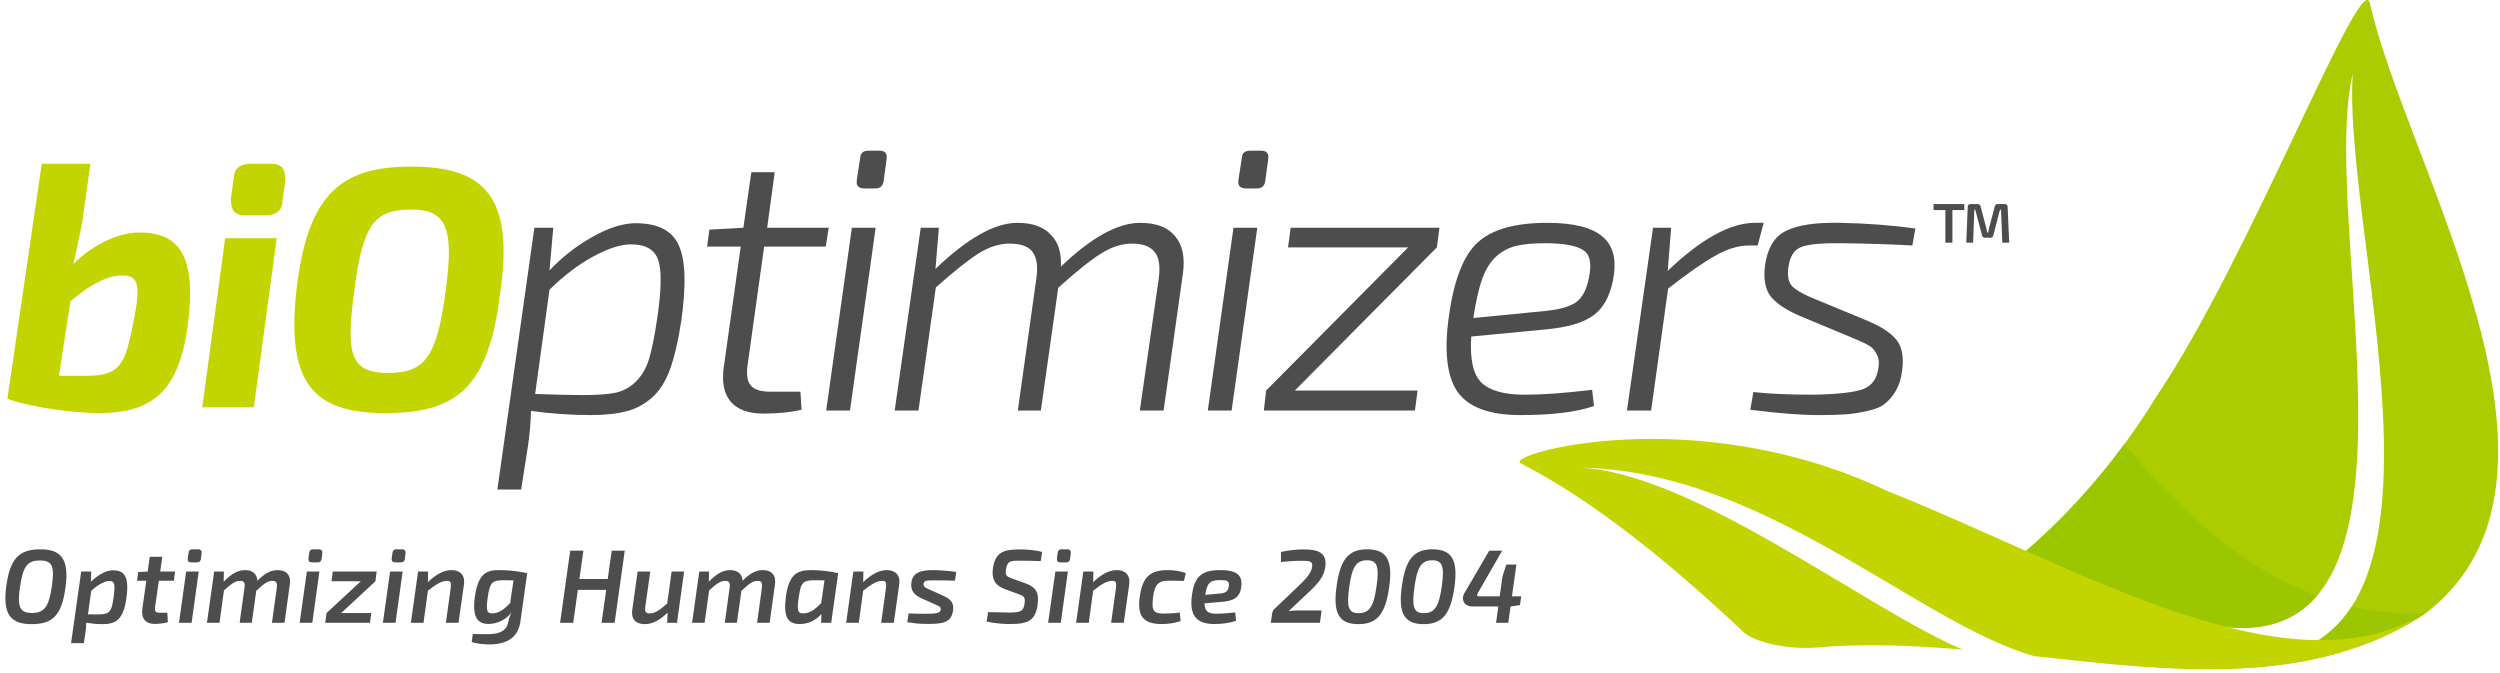 <svg width="598" height="161" viewBox="0 0 598 161" fill="none" xmlns="http://www.w3.org/2000/svg">
<path d="M566.873 0.747C564.82 -7.959 538.132 61.684 516.063 94.457C503.232 115.452 486.809 131.839 470.898 142.081C476.544 147.201 482.189 152.322 487.835 156.931C520.169 160.515 553.016 164.612 580.217 146.689C622.303 114.428 575.598 39.665 566.873 0.747ZM562.767 17.645C560.201 58.611 595.101 162.564 533 157.443C479.623 152.322 463.2 133.375 525.301 148.738C587.403 164.1 554.042 55.027 562.767 17.645Z" fill="#ABCC00"/>
<path d="M476.885 137.957C479.163 139.496 482.626 141.333 486.705 143.28C490.518 142.107 502.717 143.157 525.301 148.743C539.232 152.189 548.359 149.374 554.235 142.511C533.11 134.616 517.486 117.477 508.138 106.261C498.578 119.25 487.732 129.976 476.885 137.957Z" fill="#9CC600"/>
<path d="M524.694 158.713C531.764 161.157 552.049 157.518 566.964 153.614C571.506 151.796 575.932 149.519 580.217 146.695C574.013 146.978 568.127 146.352 562.569 145.045C556.955 153.766 547.692 158.66 533 157.448C526.107 156.787 519.83 155.895 514.259 154.877C518.432 156.475 522.09 157.813 524.694 158.713Z" fill="#9CC600"/>
<path d="M486.458 156.931C458.23 148.738 421.79 112.38 377.652 111.868C404.853 112.893 446.425 145.666 469.521 155.395C457.716 154.371 445.912 153.859 434.621 154.883C427.949 155.395 420.25 153.859 417.171 151.298C398.694 133.888 380.731 119.55 363.794 110.844C359.175 108.796 405.366 95.482 451.558 117.501C496.722 135.424 546.865 166.654 580.225 146.683C553.241 164.644 519.305 160.516 486.458 156.931Z" fill="#C2D500"/>
<path d="M48.374 97.432L53.857 56.984H66.194L60.711 97.432H48.374ZM64.823 39.16C67.564 39.16 68.25 40.531 68.25 43.273L67.564 48.072C67.564 50.129 66.194 51.5 63.452 51.5H58.655C55.913 51.5 55.228 50.129 55.228 47.387L55.913 42.588C55.913 40.531 57.284 39.16 60.025 39.16H64.823ZM119.653 70.01C116.912 92.633 109.373 98.803 92.238 98.803C75.104 98.803 68.25 91.947 70.991 68.639C73.733 46.701 81.272 39.846 98.407 39.846C115.541 39.846 123.08 46.701 119.653 70.01ZM84.699 70.01C82.643 85.092 84.014 89.205 92.924 89.205C101.834 89.205 104.575 85.092 106.631 69.324C108.687 54.242 106.631 50.129 98.407 50.129C89.497 50.129 86.755 53.557 84.699 70.01ZM19.588 53.557C18.902 56.984 18.217 60.412 17.532 63.154C21.644 59.041 27.812 55.613 33.295 55.613C42.891 55.613 47.003 61.098 44.947 77.551C42.891 93.318 36.722 98.803 23.7 98.803C17.532 98.803 7.251 97.432 1.768 95.375L9.992 39.16H21.644L19.588 53.557ZM14.105 89.891C16.846 89.891 19.588 89.891 20.273 89.891C28.498 89.891 29.869 87.834 31.925 76.865C33.981 67.268 32.61 65.897 29.183 65.897C25.756 65.897 21.644 67.953 16.846 72.067L14.105 89.891Z" fill="#C2D500"/>
<path d="M132.342 54.476L131.439 64.686C134.451 61.493 137.884 58.813 141.739 56.645C145.594 54.476 149.027 53.392 152.039 53.392C157.34 53.392 160.773 55.139 162.339 58.632C163.965 62.066 164.176 68.089 162.971 76.703C162.249 81.461 161.345 85.346 160.261 88.358C159.177 91.309 157.701 93.598 155.834 95.225C154.027 96.791 152.009 97.845 149.78 98.387C147.552 98.989 144.66 99.29 141.106 99.29C136.649 99.29 131.951 98.959 127.012 98.296C126.951 101.127 126.71 103.928 126.289 106.699L124.663 117.09H118.97L127.825 54.476H132.342ZM131.439 69.294L128.006 94.231C132.764 94.411 136.499 94.502 139.209 94.502C142.642 94.502 145.293 94.321 147.16 93.96C149.087 93.538 150.744 92.634 152.129 91.249C153.575 89.803 154.629 87.966 155.292 85.738C155.954 83.509 156.587 80.347 157.189 76.251C158.213 69.384 158.303 64.716 157.46 62.246C156.617 59.716 154.448 58.452 150.955 58.452C148.485 58.452 145.473 59.415 141.92 61.343C138.366 63.27 134.872 65.921 131.439 69.294Z" fill="#4D4D4D"/>
<path d="M182.785 58.994L178.809 87.454C178.508 89.683 178.779 91.279 179.622 92.243C180.466 93.207 182.002 93.689 184.23 93.689H191.458L191.729 98.025C189.079 98.628 186.037 98.929 182.604 98.929C178.99 98.929 176.37 97.965 174.743 96.038C173.177 94.11 172.635 91.4 173.117 87.906L177.183 58.994H169.141L169.684 54.928L177.815 54.476L179.713 41.194H185.314L183.507 54.476H198.235L197.512 58.994H182.785Z" fill="#4D4D4D"/>
<path d="M207.743 36.044H210.363C211.688 36.044 212.26 36.707 212.08 38.032L211.357 43.363C211.176 44.507 210.513 45.08 209.369 45.08H206.749C205.363 45.08 204.761 44.417 204.942 43.092L205.755 37.761C205.815 36.617 206.478 36.044 207.743 36.044ZM203.315 98.206H197.623L203.767 54.476H209.459L203.315 98.206Z" fill="#4D4D4D"/>
<path d="M224.578 54.476L223.765 64.324C231.414 56.976 237.95 53.301 243.371 53.301C246.925 53.301 249.575 54.235 251.322 56.102C253.129 57.909 253.942 60.469 253.761 63.782C261.05 56.795 267.374 53.301 272.735 53.301C276.59 53.301 279.391 54.386 281.138 56.554C282.884 58.662 283.487 61.644 282.945 65.499L278.337 98.206H272.645L277.162 66.674C277.584 63.662 277.253 61.523 276.168 60.258C275.144 58.933 273.337 58.271 270.747 58.271C268.338 58.271 265.898 59.054 263.429 60.62C260.959 62.126 257.526 64.866 253.129 68.842L248.973 98.206H243.461L247.888 66.674C248.31 63.722 248.009 61.584 246.985 60.258C246.021 58.933 244.184 58.271 241.473 58.271C239.064 58.271 236.594 59.054 234.065 60.62C231.595 62.186 228.192 64.897 223.855 68.751L219.699 98.206H214.007L220.241 54.476H224.578Z" fill="#4D4D4D"/>
<path d="M299.029 36.044H301.65C302.975 36.044 303.547 36.707 303.366 38.032L302.643 43.363C302.463 44.507 301.8 45.08 300.656 45.08H298.035C296.65 45.08 296.048 44.417 296.228 43.092L297.042 37.761C297.102 36.617 297.764 36.044 299.029 36.044ZM294.602 98.206H288.91L295.054 54.476H300.746L294.602 98.206Z" fill="#4D4D4D"/>
<path d="M343.693 59.174L309.72 93.418H339.085L338.452 98.206H302.312L302.854 93.418L336.826 59.174H308.094L308.727 54.476H344.325L343.693 59.174Z" fill="#4D4D4D"/>
<path d="M380.838 93.237L381.289 97.122C377.133 98.567 371.26 99.29 363.671 99.29C356.322 99.29 351.323 97.453 348.672 93.779C346.082 90.044 345.39 83.961 346.594 75.528C347.799 66.854 350.118 60.981 353.551 57.909C356.985 54.837 362.496 53.301 370.086 53.301C376.41 53.301 380.838 54.416 383.367 56.645C385.957 58.813 386.771 62.306 385.807 67.125C385.024 71.04 383.428 73.841 381.018 75.528C378.669 77.215 374.965 78.299 369.905 78.781L351.925 80.497C351.564 85.918 352.377 89.593 354.365 91.52C356.352 93.448 359.816 94.411 364.755 94.411C369.092 94.411 374.453 94.02 380.838 93.237ZM352.467 76.07L369.905 74.353C373.218 73.992 375.597 73.299 377.043 72.275C378.488 71.191 379.482 69.324 380.024 66.674C380.807 63.12 380.356 60.831 378.669 59.807C376.983 58.722 373.971 58.18 369.634 58.18C366.743 58.18 364.424 58.391 362.677 58.813C360.93 59.234 359.334 60.078 357.888 61.343C356.503 62.608 355.389 64.385 354.545 66.674C353.762 68.902 353.07 71.914 352.467 75.709V76.07Z" fill="#4D4D4D"/>
<path d="M421.875 53.301L420.43 58.722H418.352C415.822 58.722 413.141 59.536 410.31 61.162C407.479 62.728 403.715 65.348 399.017 69.023L394.951 98.206H389.168L395.402 54.476H399.739L398.926 64.776C406.937 57.126 413.894 53.301 419.797 53.301H421.875Z" fill="#4D4D4D"/>
<path d="M443.431 80.949L430.421 75.528C427.228 74.142 424.939 72.606 423.554 70.92C422.229 69.173 421.777 66.674 422.199 63.421C422.801 59.265 424.488 56.524 427.258 55.199C430.029 53.813 434.366 53.181 440.269 53.301C446.533 53.422 452.497 53.874 458.159 54.657L457.436 58.722C451.954 58.421 446.292 58.241 440.45 58.18C435.751 58.12 432.559 58.421 430.872 59.084C429.186 59.686 428.162 61.282 427.801 63.873C427.499 65.921 427.77 67.426 428.614 68.39C429.457 69.294 431.023 70.227 433.312 71.191L446.413 76.612C449.906 78.058 452.316 79.624 453.641 81.31C454.966 82.937 455.418 85.376 454.996 88.629C454.755 90.556 454.243 92.183 453.46 93.508C452.677 94.833 451.774 95.887 450.75 96.67C449.786 97.393 448.431 97.935 446.684 98.296C444.937 98.718 443.22 98.989 441.534 99.11C439.847 99.23 437.679 99.29 435.029 99.29C430.872 99.29 425.421 98.869 418.675 98.025L419.398 93.779C423.132 94.201 427.981 94.411 433.944 94.411C439.727 94.291 443.642 93.839 445.69 93.056C447.738 92.273 448.943 90.617 449.304 88.087C449.545 86.701 449.395 85.557 448.852 84.653C448.371 83.69 447.768 83.027 447.045 82.666C446.383 82.244 445.178 81.672 443.431 80.949Z" fill="#4D4D4D"/>
<path d="M469.868 50.246H467.017V58.05H465.331V50.246H462.506V48.814H469.868V50.246Z" fill="#4D4D4D"/>
<path d="M477.843 48.814H479.57C479.989 48.814 480.208 49.033 480.226 49.47L480.601 58.05H478.954L478.646 50.166H478.392L476.799 56.31C476.701 56.685 476.469 56.872 476.103 56.872H474.818C474.443 56.872 474.207 56.685 474.109 56.31L472.489 50.166H472.262L471.967 58.05H470.334L470.682 49.47C470.7 49.033 470.919 48.814 471.338 48.814H473.078C473.444 48.814 473.672 49.001 473.761 49.376L475.073 54.382C475.09 54.445 475.184 54.864 475.354 55.641H475.554C475.653 55.123 475.746 54.699 475.836 54.369L477.147 49.376C477.245 49.001 477.477 48.814 477.843 48.814Z" fill="#4D4D4D"/>
<path d="M9.675 131.394C4.45 131.394 2.4 133.694 1.5 140.219C0.575 147.094 2.65 149.294 7.575 149.294C12.6 149.294 14.75 147.244 15.675 140.469C16.6 133.694 14.575 131.394 9.675 131.394ZM9.55 134.069C12.425 134.069 13.125 135.319 12.4 140.219C11.7 145.169 10.575 146.619 7.65 146.619C4.725 146.619 4.1 145.194 4.775 140.469C5.5 135.444 6.525 134.069 9.55 134.069Z" fill="#4D4D4D"/>
<path d="M26.972 136.419C25.172 136.419 23.122 137.794 21.747 139.169L21.822 136.719H19.422L16.997 153.844H20.047L20.447 151.294C20.572 150.444 20.622 149.719 20.622 148.969C21.922 149.169 23.347 149.294 24.397 149.294C27.372 149.294 29.497 148.619 30.247 143.019C30.947 137.844 29.747 136.419 26.972 136.419ZM27.172 142.894C26.672 146.519 26.172 146.969 23.272 146.969L21.047 146.944L21.822 141.319C23.472 139.819 25.122 138.969 26.072 138.969C27.322 138.969 27.647 139.469 27.172 142.894Z" fill="#4D4D4D"/>
<path d="M37.997 138.919H41.597L41.872 136.719H38.322L38.822 133.194H35.822L35.322 136.719L33.047 136.844L32.772 138.919H34.997L34.047 145.619C33.722 147.894 34.797 149.244 37.047 149.244C37.697 149.244 39.247 149.119 40.147 148.819L40.022 146.569H38.297C37.197 146.569 36.972 146.269 37.097 145.219L37.997 138.919Z" fill="#4D4D4D"/>
<path d="M46.034 131.394C45.434 131.394 45.159 131.669 45.109 132.219L44.909 133.569C44.834 134.194 45.134 134.519 45.734 134.519H47.109C47.709 134.519 47.959 134.269 48.059 133.694L48.234 132.319C48.309 131.769 48.009 131.394 47.409 131.394H46.034ZM45.834 148.969L47.534 136.719H44.534L42.809 148.969H45.834Z" fill="#4D4D4D"/>
<path d="M66.427 136.369C64.802 136.369 63.352 137.119 61.577 138.919C61.477 137.344 60.477 136.369 58.627 136.369C56.902 136.369 55.377 137.219 53.502 139.144L53.552 136.719H51.227L49.502 148.969H52.502L53.577 141.219C55.477 139.519 56.327 138.944 57.427 138.944C58.427 138.944 58.652 139.444 58.477 140.619L57.327 148.969H60.227L61.302 141.319C63.302 139.444 64.127 138.944 65.152 138.944C65.977 138.944 66.402 139.269 66.202 140.619L65.052 148.969H68.052L69.327 139.819C69.652 137.719 68.627 136.369 66.427 136.369Z" fill="#4D4D4D"/>
<path d="M74.903 131.394C74.303 131.394 74.028 131.669 73.978 132.219L73.778 133.569C73.703 134.194 74.003 134.519 74.603 134.519H75.978C76.578 134.519 76.828 134.269 76.928 133.694L77.103 132.319C77.178 131.769 76.878 131.394 76.278 131.394H74.903ZM74.703 148.969L76.403 136.719H73.403L71.678 148.969H74.703Z" fill="#4D4D4D"/>
<path d="M89.796 139.044L90.096 136.719H79.596L79.296 139.044H86.296L78.096 146.644L77.796 148.969H88.496L88.821 146.644H81.596L89.796 139.044Z" fill="#4D4D4D"/>
<path d="M94.812 131.394C94.212 131.394 93.937 131.669 93.887 132.219L93.687 133.569C93.612 134.194 93.912 134.519 94.512 134.519H95.887C96.487 134.519 96.737 134.269 96.837 133.694L97.012 132.319C97.087 131.769 96.787 131.394 96.187 131.394H94.812ZM94.612 148.969L96.312 136.719H93.312L91.587 148.969H94.612Z" fill="#4D4D4D"/>
<path d="M108.03 136.369C106.205 136.369 104.38 137.319 102.355 139.244L102.405 136.719H100.005L98.28 148.969H101.305L102.355 141.294C104.255 139.819 105.555 138.944 106.905 138.944C107.78 138.919 107.98 139.294 107.805 140.669L106.655 148.969H109.68L110.98 139.819C111.305 137.569 110.03 136.369 108.03 136.369Z" fill="#4D4D4D"/>
<path d="M119.478 136.369C116.578 136.369 114.428 136.919 113.603 142.644C112.878 147.769 114.303 149.269 116.903 149.244C119.328 149.219 121.253 147.969 122.453 146.369C121.853 147.294 121.728 148.269 121.478 149.144C120.978 151.144 118.978 151.694 116.803 151.694C114.778 151.694 114.003 151.669 113.103 151.644L112.828 153.569C114.203 154.069 116.428 154.144 117.003 154.144C121.753 154.144 124.103 152.119 124.528 148.344L126.103 137.094C124.428 136.694 121.678 136.369 119.478 136.369ZM117.778 146.719C116.503 146.744 116.203 146.169 116.678 142.794C117.203 139.244 117.728 138.794 120.528 138.794L122.828 138.819L122.028 144.269C120.503 145.819 119.303 146.694 117.778 146.719Z" fill="#4D4D4D"/>
<path d="M149.447 131.719H146.322L145.372 138.494H138.597L139.547 131.719H136.397L133.972 148.969H137.122L138.222 141.094H144.997L143.897 148.969H147.022L149.447 131.719Z" fill="#4D4D4D"/>
<path d="M163.642 136.719H160.642L159.592 144.369C157.767 145.944 156.717 146.719 155.417 146.719C154.442 146.719 154.167 146.294 154.367 145.044L155.542 136.719H152.517L151.242 145.844C150.917 147.944 151.942 149.294 154.242 149.294C156.092 149.294 157.742 148.394 159.692 146.544L159.592 148.969H161.942L163.642 136.719Z" fill="#4D4D4D"/>
<path d="M182.471 136.369C180.846 136.369 179.396 137.119 177.621 138.919C177.521 137.344 176.521 136.369 174.671 136.369C172.946 136.369 171.421 137.219 169.546 139.144L169.596 136.719H167.271L165.546 148.969H168.546L169.621 141.219C171.521 139.519 172.371 138.944 173.471 138.944C174.471 138.944 174.696 139.444 174.521 140.619L173.371 148.969H176.271L177.346 141.319C179.346 139.444 180.171 138.944 181.196 138.944C182.021 138.944 182.446 139.269 182.246 140.619L181.096 148.969H184.096L185.371 139.819C185.696 137.719 184.671 136.369 182.471 136.369Z" fill="#4D4D4D"/>
<path d="M194.322 136.369C190.997 136.369 188.797 136.969 187.997 142.644C187.322 147.619 188.422 149.294 191.372 149.269C193.547 149.244 195.272 148.244 196.472 146.869L196.422 148.969H198.822L200.497 137.094C198.847 136.694 196.172 136.369 194.322 136.369ZM192.172 146.719C190.847 146.719 190.572 146.219 191.072 142.794C191.572 139.194 192.147 138.794 194.972 138.794L197.222 138.819L196.422 144.269C194.922 145.819 193.672 146.719 192.172 146.719Z" fill="#4D4D4D"/>
<path d="M212.148 136.369C210.323 136.369 208.498 137.319 206.473 139.244L206.523 136.719H204.123L202.398 148.969H205.423L206.473 141.294C208.373 139.819 209.673 138.944 211.023 138.944C211.898 138.919 212.098 139.294 211.923 140.669L210.773 148.969H213.798L215.098 139.819C215.423 137.569 214.148 136.369 212.148 136.369Z" fill="#4D4D4D"/>
<path d="M223.321 136.369C219.921 136.344 218.271 137.119 217.996 139.419C217.796 141.169 218.546 142.269 220.421 143.119L223.546 144.519C224.596 144.994 225.121 145.094 225.021 145.844C224.871 146.619 224.196 146.819 221.146 146.819C220.046 146.819 218.346 146.794 217.346 146.719L217.021 148.844C218.921 149.069 219.371 149.244 222.046 149.244C225.546 149.244 227.571 148.894 227.971 146.044C228.221 144.144 227.421 143.294 225.446 142.419L222.321 141.019C221.371 140.594 220.821 140.369 220.921 139.619C221.021 138.844 221.671 138.819 223.521 138.819C225.371 138.819 226.846 138.844 228.421 138.894L228.746 136.819C227.371 136.594 225.096 136.394 223.321 136.369Z" fill="#4D4D4D"/>
<path d="M243.881 131.419C240.131 131.419 238.056 132.044 237.506 135.944C237.181 138.369 237.881 139.994 240.356 140.919L243.656 142.119C244.906 142.544 245.281 142.819 245.081 144.319C244.831 146.244 244.081 146.519 241.481 146.519C240.681 146.519 239.631 146.494 236.356 146.419L236.006 148.694C238.406 149.194 240.481 149.269 241.606 149.269C245.981 149.269 247.706 148.419 248.206 144.544C248.556 141.969 247.981 140.494 245.331 139.544L242.131 138.394C240.781 137.919 240.431 137.694 240.631 136.194C240.931 134.119 241.806 134.119 243.906 134.119C245.631 134.119 247.481 134.169 248.956 134.219L249.281 132.019C247.531 131.544 245.631 131.419 243.881 131.419Z" fill="#4D4D4D"/>
<path d="M253.94 131.394C253.34 131.394 253.065 131.669 253.015 132.219L252.815 133.569C252.74 134.194 253.04 134.519 253.64 134.519H255.015C255.615 134.519 255.865 134.269 255.965 133.694L256.14 132.319C256.215 131.769 255.915 131.394 255.315 131.394H253.94ZM253.74 148.969L255.44 136.719H252.44L250.715 148.969H253.74Z" fill="#4D4D4D"/>
<path d="M267.158 136.369C265.333 136.369 263.508 137.319 261.483 139.244L261.533 136.719H259.133L257.408 148.969H260.433L261.483 141.294C263.383 139.819 264.683 138.944 266.033 138.944C266.908 138.919 267.108 139.294 266.933 140.669L265.783 148.969H268.808L270.108 139.819C270.433 137.569 269.158 136.369 267.158 136.369Z" fill="#4D4D4D"/>
<path d="M279.331 136.369C275.031 136.369 273.306 138.069 272.631 142.719C271.956 147.394 273.506 149.269 277.881 149.269C279.356 149.269 281.031 149.069 282.406 148.544L282.206 146.519C280.856 146.719 279.281 146.769 278.431 146.769C276.031 146.769 275.381 146.244 275.806 142.894C276.206 139.544 277.231 138.894 279.781 138.894C280.606 138.894 281.931 138.919 283.206 138.944L283.631 137.094C282.431 136.569 280.631 136.369 279.331 136.369Z" fill="#4D4D4D"/>
<path d="M292.014 136.369C287.489 136.369 285.714 137.744 285.089 142.519C284.514 147.019 286.014 149.269 290.464 149.269C292.014 149.269 294.214 149.069 295.664 148.469L295.464 146.494C293.989 146.669 292.164 146.794 290.864 146.794C289.189 146.794 288.164 146.394 288.114 144.319L291.989 143.994C295.064 143.794 296.564 142.919 296.914 140.444C297.239 137.994 296.314 136.369 292.014 136.369ZM293.939 140.169C293.764 141.494 293.139 141.869 291.789 141.969L288.289 142.294C288.739 139.419 289.464 138.794 291.639 138.769C293.414 138.769 294.064 138.794 293.939 140.169Z" fill="#4D4D4D"/>
<path d="M311.903 131.419C310.403 131.419 308.878 131.519 306.403 132.019V134.444C308.628 134.194 309.828 134.144 311.578 134.144C313.203 134.144 314.028 134.269 313.878 135.494C313.728 136.969 312.478 138.469 309.978 140.769L304.778 145.719C304.428 146.069 304.328 146.519 304.253 147.044L303.978 148.969H315.728L316.128 146.019H310.828C310.053 146.019 309.078 146.044 308.253 146.169L313.428 141.294C315.978 138.869 316.803 137.419 317.028 135.419C317.403 132.144 315.153 131.419 311.903 131.419Z" fill="#4D4D4D"/>
<path d="M327.065 131.394C322.54 131.394 320.59 133.819 319.715 140.219C318.79 146.694 320.315 149.294 324.915 149.294C329.415 149.294 331.39 146.869 332.29 140.469C333.19 134.119 331.79 131.394 327.065 131.394ZM326.99 134.019C329.44 134.019 329.94 135.494 329.265 140.269C328.59 145.119 327.54 146.669 324.94 146.669C322.54 146.669 322.065 145.194 322.74 140.419C323.39 135.569 324.44 134.019 326.99 134.019Z" fill="#4D4D4D"/>
<path d="M342.671 131.394C338.146 131.394 336.196 133.819 335.321 140.219C334.396 146.694 335.921 149.294 340.521 149.294C345.021 149.294 346.996 146.869 347.896 140.469C348.796 134.119 347.396 131.394 342.671 131.394ZM342.596 134.019C345.046 134.019 345.546 135.494 344.871 140.269C344.196 145.119 343.146 146.669 340.546 146.669C338.146 146.669 337.671 145.194 338.346 140.419C338.996 135.569 340.046 134.019 342.596 134.019Z" fill="#4D4D4D"/>
<path d="M363.878 142.644H361.653L362.728 135.044H360.328L359.403 137.844L358.728 142.644H353.853C353.328 142.644 353.153 142.444 353.528 141.794L359.328 131.719H356.228L350.278 141.894C349.403 143.394 350.253 145.069 352.153 145.069H358.403L357.853 148.969H360.778L361.328 145.069H361.378L363.578 144.744L363.878 142.644Z" fill="#4D4D4D"/>
</svg>
